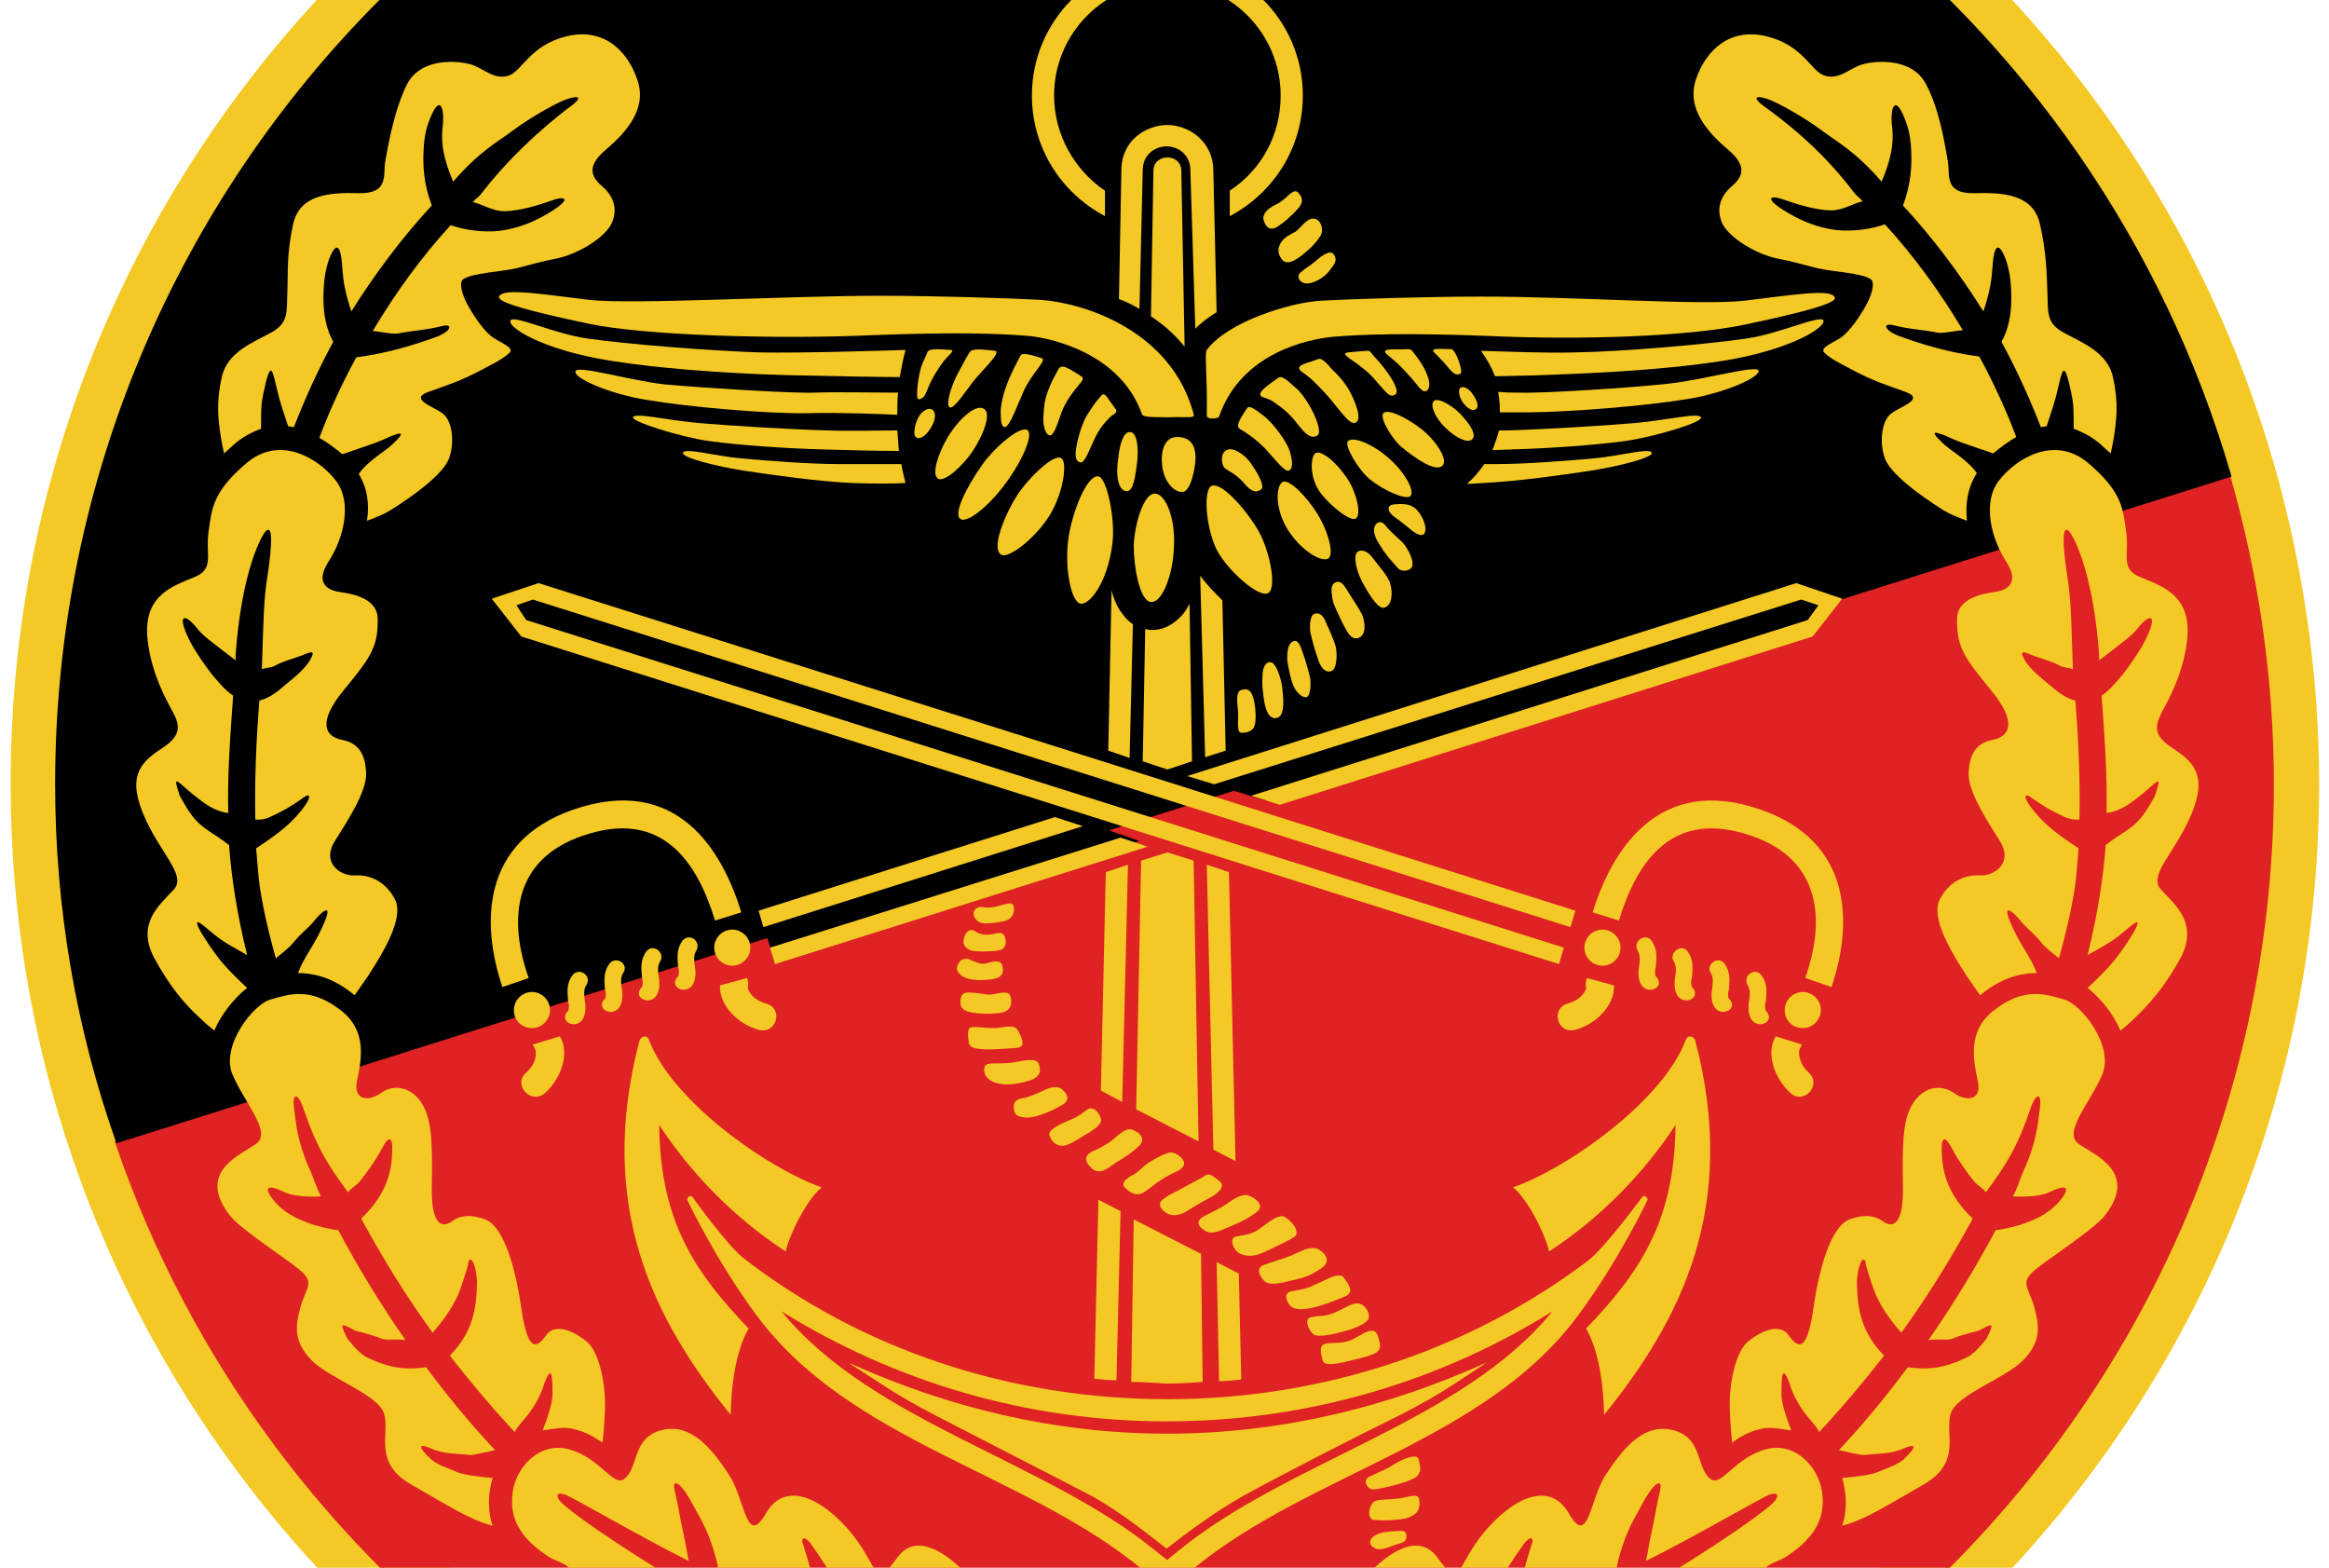 <?xml version="1.0" encoding="utf-8"?>
<svg xmlns="http://www.w3.org/2000/svg" xmlns:xlink="http://www.w3.org/1999/xlink" version="1.1" width="520" height="350" viewBox="0 0 520 350"><svg xmlns:xlink="http://www.w3.org/1999/xlink" version="1.1" id="Layer_1" x="0" y="-85" viewBox="0 0 283.7 283.7" style="enable-background:new 0 0 283.7 283.7;" xml:space="preserve" width="520" height="520">
<style type="text/css">
	.st0{clip-path:url(#SVGID_2_);fill:none;stroke:#F4C925;stroke-width:11.399;stroke-miterlimit:3.864;}
	.st1{fill:#DF2223;}
	.st2{fill:none;stroke:#DF2223;stroke-width:0.37;stroke-miterlimit:3.864;}
	.st3{fill:none;stroke:#000000;stroke-width:0.37;stroke-miterlimit:3.864;}
	.st4{fill:#F4C925;}
	.st5{fill-rule:evenodd;clip-rule:evenodd;fill:#F4C925;}
</style>
<g>
	<g>
		<defs>
			<rect id="SVGID_1_" x="1.2" y="1.2" width="281.3" height="281.3"/>
		</defs>
		<clipPath id="SVGID_2_">
			<use xlink:href="#SVGID_1_" style="overflow:visible;"/>
		</clipPath>
		<path class="st0" d="M271.5,104.4c3.4,11.9,5.3,24.5,5.3,37.5c0,74.5-60.4,134.9-134.9,134.9c-59.2,0-109.6-38.2-127.7-91.3    c-4.7-13.7-7.2-28.4-7.2-43.6C6.9,67.3,67.3,6.9,141.9,6.9C203.4,6.9,255.3,48.1,271.5,104.4z"/>
	</g>
	<g>
		<path class="st1" d="M271.5,104.4c3.4,11.9,5.3,24.5,5.3,37.5c0,74.5-60.4,134.9-134.9,134.9c-59.2,0-109.6-38.2-127.7-91.3    l79.3-25l0.7,2.3l43.9-13.9l-3.7-1.3l15.8-5l3.9,1.2l66.5-21l2.3-3.1L271.5,104.4z"/>
		<path class="st2" d="M271.5,104.4c3.4,11.9,5.3,24.5,5.3,37.5c0,74.5-60.4,134.9-134.9,134.9c-59.2,0-109.6-38.2-127.7-91.3    l79.3-25l0.7,2.3l43.9-13.9l-3.7-1.3l15.8-5l3.9,1.2l66.5-21l2.3-3.1L271.5,104.4z"/>
		<path d="M6.9,141.9C6.9,67.3,67.3,6.9,141.9,6.9c61.5,0,113.4,41.2,129.7,97.4l-48.6,15.3l-2.3,3.1l-66.5,21l-3.9-1.2l-15.8,5    l3.7,1.3l-43.9,13.9l-0.7-2.3l-79.3,25C9.5,171.8,6.9,157.1,6.9,141.9"/>
		<path class="st3" d="M6.9,141.9C6.9,67.3,67.3,6.9,141.9,6.9c61.5,0,113.4,41.2,129.7,97.4l-48.6,15.3l-2.3,3.1l-66.5,21l-3.9-1.2    l-15.8,5l3.7,1.3l-43.9,13.9l-0.7-2.3l-79.3,25C9.5,171.8,6.9,157.1,6.9,141.9z"/>
		<path class="st4" d="M193.2,208.2c6.3-6.6,10.8-12.8,10.9-24.8c-3.8,5.8-9.1,11.3-15.4,15.4c-0.5-2.2-2.7-6.5-4.4-7.8    c6.6-2.3,18.4-10.6,21.1-18.1c0.3-0.5,0.9-0.3,1.1,0.2c5.3,20.2-1.7,34-11.1,45.6C195.3,214.1,194.5,210.4,193.2,208.2"/>
		<path class="st4" d="M91.2,208.2c-6.3-6.6-10.8-12.8-10.9-24.8c3.8,5.8,9.1,11.3,15.4,15.4c0.5-2.2,2.7-6.5,4.4-7.8    c-6.6-2.3-18.4-10.6-21.1-18.1c-0.3-0.5-0.9-0.3-1.1,0.2c-5.3,20.2,1.7,34,11.1,45.6C89.1,214.1,89.9,210.4,91.2,208.2"/>
		<path class="st5" d="M142.1,219.5c-17.2,0-33.2-4.9-46.9-13.4c11,13.5,32.2,18.2,45.6,29.2c0.5,0.4,1,0.8,1.4,1.1    c0.4-0.4,0.8-0.7,1.3-1.1c13.4-11,34.6-15.7,45.6-29.2C175.5,214.6,159.4,219.5,142.1,219.5 M142.2,216.8c19.3,0,37.2-6.2,51.4-17    c2-1.6,6.5-7.7,6.5-7.7c0.5-0.2,0.6,0.4,0.6,0.4s-3.5,7.4-8.4,14c-11.4,15.5-32.7,19.2-47,31c-1.4,1.2-2.5,2.2-3.1,2.7    c-0.5-0.5-1.7-1.5-3.1-2.7c-14.3-11.8-35.6-15.5-47-31c-4.9-6.6-8.4-14-8.4-14s0.1-0.6,0.6-0.4c0,0,4.4,6.2,6.5,7.7    C105,210.7,122.9,216.8,142.2,216.8"/>
		<path class="st5" d="M142.1,235c1.8-1.4,5.7-4.4,9.3-6.4c4.5-2.5,13.9-7.3,19-9.8c5.3-2.7,7.2-4.2,10.6-6.4l-0.3,0.1    c-11.8,5.3-24.8,8.5-38.5,8.5c-13.8,0-26.7-3.2-38.5-8.5l-0.3-0.1c3.5,2.2,5.4,3.7,10.6,6.4c5,2.6,14.4,7.4,19,9.8    C136.6,230.6,140.3,233.6,142.1,235"/>
		<path class="st4" d="M138.8,250.5c0-1.9,1.5-3.4,3.4-3.4c1.9,0,3.4,1.5,3.4,3.4l0,15.2c0,1.9-1.5,3.4-3.4,3.4    c-1.9,0-3.4-1.5-3.4-3.4L138.8,250.5z"/>
		<path class="st4" d="M128.7,252.2c0-1.9,1.5-3.4,3.4-3.4c1.9,0,3.4,1.5,3.4,3.4l0,11.8c0,1.9-1.5,3.4-3.4,3.4    c-1.9,0-3.4-1.5-3.4-3.4L128.7,252.2z"/>
		<path class="st4" d="M148.9,252.2c0-1.9,1.5-3.4,3.4-3.4c1.9,0,3.4,1.5,3.4,3.4l0,11.8c0,1.9-1.5,3.4-3.4,3.4    c-1.9,0-3.4-1.5-3.4-3.4L148.9,252.2z"/>
		<path class="st4" d="M196.6,166.4c0.1,2.6-2.4,4.8-4.7,5.4c-2.2,0.6-3.1-2.6-0.9-3.2c1.8-0.5,2.3-1.8,2.2-2    c-0.1-0.4,0-0.8,0.1-1.1L196.6,166.4z"/>
		<path class="st4" d="M219.5,173.6c-0.1,0.2-0.2,0.4-0.3,0.6c-0.1,0.2-0.2,1.6,1.1,2.8c1.7,1.5-0.6,4-2.2,2.5    c-1.8-1.6-3.1-4.7-1.8-6.9L219.5,173.6z"/>
		<path class="st4" d="M219.9,165.5c2.5-7.1,1.9-14.4-6.5-17.3c-9.7-3.4-14,3.1-16.2,10.3l-3.2-1c2.3-7.4,7.9-16.9,20.5-12.5    c11.2,3.9,11.2,13.9,8.6,21.6L219.9,165.5z"/>
		<path class="st4" d="M193,161.8c0-1.2,1-2.2,2.2-2.2s2.2,1,2.2,2.2c0,1.2-1,2.2-2.2,2.2S193,163,193,161.8"/>
		<path class="st4" d="M217.4,169.4c0-1.2,1-2.2,2.2-2.2s2.2,1,2.2,2.2c0,1.2-1,2.2-2.2,2.2S217.4,170.7,217.4,169.4"/>
		<path class="st4" d="M201.2,161c0.7,1,0.6,2,0.5,3.1l-0.1,0.5c0,0.2,0,0.5,0.1,0.7c1.6,1.6-2.4,3-2.1-0.8c0.1-0.7,0.3-1.7-0.1-2.3    C198.8,161,200.5,159.9,201.2,161"/>
		<path class="st4" d="M205.6,162.3c0.7,1,0.6,2,0.5,3.1l-0.1,0.5c0,0.2,0,0.5,0.1,0.7c1.6,1.6-2.4,3-2.1-0.8    c0.1-0.7,0.3-1.7-0.1-2.3C203.2,162.4,204.9,161.2,205.6,162.3"/>
		<path class="st4" d="M210.1,163.8c0.7,1,0.6,2,0.5,3.1l-0.1,0.5c0,0.2,0,0.5,0.1,0.6c1.6,1.6-2.4,3-2.1-0.8    c0.1-0.7,0.3-1.7-0.1-2.3C207.7,163.8,209.4,162.7,210.1,163.8"/>
		<path class="st4" d="M214.6,165.2c0.7,1,0.6,2,0.5,3.1l-0.1,0.5c0,0.2,0,0.5,0.1,0.7c1.6,1.6-2.4,3-2.1-0.8    c0.1-0.7,0.3-1.7-0.1-2.3C212.2,165.2,213.8,164.1,214.6,165.2"/>
		<polygon class="st4" points="189.9,163.8 63.5,123.9 59.9,119.3 65.6,117.4 191.9,157.3 191.3,159.3 64.9,119.4 62.9,120.1     64.1,121.9 190.5,161.8   "/>
		<path class="st4" d="M87.7,166.4c-0.1,2.6,2.4,4.8,4.7,5.4c2.2,0.6,3.1-2.6,0.9-3.2c-1.8-0.5-2.3-1.8-2.2-2c0.1-0.4,0-0.8-0.1-1.1    L87.7,166.4z"/>
		<path class="st4" d="M64.9,173.6c0.1,0.2,0.2,0.4,0.3,0.6c0.1,0.2,0.3,1.6-1.1,2.8c-1.7,1.5,0.6,4,2.3,2.5    c1.8-1.6,3.1-4.7,1.8-6.9L64.9,173.6z"/>
		<path class="st4" d="M64.4,165.5c-2.5-7.1-1.9-14.4,6.5-17.3c9.7-3.4,14,3.1,16.2,10.3l3.2-1C88,150,82.5,140.6,69.8,145    c-11.2,3.9-11.2,13.9-8.6,21.6L64.4,165.5z"/>
		<path class="st4" d="M87,161.8c0-1.2,1-2.2,2.2-2.2c1.2,0,2.2,1,2.2,2.2c0,1.2-1,2.2-2.2,2.2C88,164,87,163,87,161.8"/>
		<path class="st4" d="M62.6,169.4c0-1.2,1-2.2,2.2-2.2c1.2,0,2.2,1,2.2,2.2c0,1.2-1,2.2-2.2,2.2C63.6,171.6,62.6,170.7,62.6,169.4"/>
		<path class="st4" d="M83.1,161c-0.7,1-0.6,2-0.5,3.1l0.1,0.5c0,0.2,0,0.5-0.1,0.7c-1.6,1.6,2.4,3,2.1-0.8    c-0.1-0.7-0.3-1.7,0.1-2.3C85.5,161,83.9,159.9,83.1,161"/>
		<path class="st4" d="M78.7,162.3c-0.7,1-0.6,2-0.5,3.1l0.1,0.5c0,0.2,0,0.5-0.1,0.7c-1.6,1.6,2.4,3,2.1-0.8    c-0.1-0.7-0.3-1.7,0.1-2.3C81.1,162.4,79.5,161.2,78.7,162.3"/>
		<path class="st4" d="M74.2,163.8c-0.7,1-0.6,2-0.5,3.1l0.1,0.5c0,0.2,0,0.5-0.1,0.6c-1.6,1.6,2.4,3,2.1-0.8    c-0.1-0.7-0.3-1.7,0.1-2.3C76.7,163.8,75,162.7,74.2,163.8"/>
		<path class="st4" d="M69.7,165.2c-0.7,1-0.6,2-0.5,3.1l0.1,0.5c0,0.2,0,0.5-0.1,0.7c-1.6,1.6,2.4,3,2.1-0.8    c-0.1-0.7-0.3-1.7,0.1-2.3C72.2,165.2,70.5,164.1,69.7,165.2"/>
		<polygon class="st4" points="136.5,148.4 93.8,161.8 94.4,163.8 139.8,149.5   "/>
		<polygon class="st4" points="128.5,145.9 92.4,157.3 93,159.3 131.9,147   "/>
		<polygon class="st4" points="155.9,144.4 220.8,123.9 224.4,119.3 218.8,117.4 144.6,140.9 147.9,141.9 219.4,119.4 221.5,120.1     220.2,121.9 152.4,143.3   "/>
		<polygon class="st4" points="134.1,179.2 134.7,152.6 137.4,151.7 136.7,180.6   "/>
		<polygon class="st4" points="147.8,186.4 147,151.7 149.7,152.6 150.5,187.8   "/>
		<polygon class="st4" points="138.4,181.5 139,151.2 142.2,150.2 145.4,151.2 146,185.4   "/>
		<path class="st4" d="M133.3,214.3l0.5-21.8l2.7,1.4l-0.5,20.6C135,214.5,134.2,214.4,133.3,214.3"/>
		<path class="st4" d="M137.8,214.7l0.3-19.8l8.2,4.2l0.2,15.6c-1.4,0.1-2.9,0.2-4.4,0.2C140.7,214.8,139.3,214.7,137.8,214.7"/>
		<path class="st4" d="M151.2,214.4c-0.9,0.1-1.8,0.2-2.7,0.2l-0.3-14.5l2.7,1.4L151.2,214.4z"/>
		<path class="st4" d="M111.5,98.2c0.2-0.8,0.6-1.7,1.5-2c0.8-0.2,1.2,0.7,0.6,1.9c-0.6,1.2-1.4,1.8-1.9,1.6    C111.2,99.5,111.4,98.7,111.5,98.2"/>
		<path class="st4" d="M115.4,99.7c-1.1,1.9-2,4.5-1.1,5c0.8,0.4,3-1.6,4.2-3.4c1.2-1.8,2.3-4.5,1.4-5.1    C119,95.5,116.9,97.2,115.4,99.7"/>
		<path class="st4" d="M119.7,102.9c-2.1,3-3.6,6.1-2.7,6.7c0.8,0.5,3.2-1.4,5-3.7c2.3-2.9,3.9-6.4,3.2-7.1    C124.4,98.1,121.3,100.7,119.7,102.9"/>
		<path class="st4" d="M123.9,106.7c-1.3,2-3.2,6.3-2,7.2c0.9,0.7,4.5-2.2,6.1-5c1.6-2.8,2-6.2,1.3-6.7    C128.4,101.5,125.1,104.8,123.9,106.7"/>
		<path class="st4" d="M130.2,111.6c-0.6,3.6,0.2,8,1.4,8.3c1.1,0.2,3.3-2.5,3.9-7.3c0.4-3-0.7-8.1-1.7-8.2    C132.4,104.2,130.7,108.6,130.2,111.6"/>
		<path class="st4" d="M138.1,112.8c0,2.5,0.7,6.8,2.1,6.9c1.4,0.1,2.7-3.4,2.8-6.7c0.2-3.7-1.1-6.5-2.3-6.5    C139.3,106.4,138.2,110.3,138.1,112.8"/>
		<path class="st4" d="M148.3,113.5c1.3,2.4,5.1,5.8,6.2,5.1c1.1-0.7,0.1-5.5-1.4-7.9c-1.6-2.6-4.5-5.8-5.6-5.1    C146.5,106.4,147,111.1,148.3,113.5"/>
		<path class="st4" d="M157,111.1c1.6,2.4,4,3.8,4.8,3.3c0.7-0.4,0.1-3.1-1.3-5.4c-1.3-2.1-3.5-4.4-4.3-3.9    C155.3,105.8,155.4,108.7,157,111.1"/>
		<path class="st4" d="M161,106.6c1.3,1.6,3.6,3.4,4.2,2.9c0.6-0.5,0.1-3-1-4.7c-1.5-2.3-3.4-3.7-4-3.2    C159.6,102.1,159.5,104.8,161,106.6"/>
		<path class="st4" d="M166.8,104.7c1.7,1.4,4.4,2.6,5,2.1c0.6-0.6-0.7-2.9-2.5-4.5c-2.1-1.9-4.5-2.8-5.1-2.2    C163.7,100.6,165.4,103.5,166.8,104.7"/>
		<path class="st4" d="M170.7,100.8c1.8,1.5,4.2,3.1,5,2.3c0.8-0.7-0.9-3.2-2.6-4.5c-1.7-1.3-4-2.5-4.6-1.9    C168,97.3,169.7,100,170.7,100.8"/>
		<path class="st4" d="M176.1,98.5c1.2,1.2,2.7,1.9,3.2,1.4c0.6-0.5-0.1-1.7-1.4-3.1c-1.3-1.3-3-2.1-3.3-1.5    C174.2,95.8,174.9,97.4,176.1,98.5"/>
		<path class="st4" d="M177.9,93.6c0.3-0.2,1,0,1.5,0.8c0.5,0.7,0.8,1.5,0.4,1.8c-0.4,0.3-1,0-1.6-0.8    C177.7,94.7,177.6,93.8,177.9,93.6"/>
		<path class="st4" d="M152.3,102.7c0.7,1,1.9,2.9,1.3,3.3c-0.7,0.5-1.3,0.1-2-0.7c-1-1.2-1.9-1.5-2.4-1.9c-0.5-0.5-0.6-2.1,0.5-2.3    C150.6,101,151.8,102,152.3,102.7"/>
		<path class="st4" d="M143.4,99.6c1.5,0,2.4,0.9,2.2,3.1c-0.2,1.6-0.7,3.6-1.6,3.6c-1.1,0-2.2-1.4-2.4-3    C141.3,101.2,141.9,99.6,143.4,99.6"/>
		<path class="st4" d="M137.7,99c0.9,0.1,1,2.3,0.8,3.8c-0.2,1.4-0.4,3.5-1.3,3.4c-1-0.1-1.3-1.9-1-3.9    C136.4,100.3,136.9,98.9,137.7,99"/>
		<path class="st4" d="M115.8,89c0.6,0-0.3,0.7-0.8,1.3c-0.6,0.8-1.4,2-1.9,3.2c-0.3,0.7-0.5,1.5-1.2,1.5c-0.4,0-0.1-2.5,0.3-3.9    c0.3-0.9,0.6-1.3,0.8-1.9C113.3,88.8,114.5,88.9,115.8,89"/>
		<path class="st4" d="M121.2,89.1c0.9,0.1-1.6,2.4-2.7,3.8c-1,1.3-2.3,3.3-2.8,3.1c-0.5-0.2,0-2.2,0.9-4c0.6-1.1,1-1.9,1.5-2.7    C118.4,88.7,120.1,89,121.2,89.1"/>
		<path class="st4" d="M126.9,90c0.7,0.2-1.2,1.8-2.2,4c-0.6,1.3-1.7,4.4-2.3,4.4c-0.5,0-0.5-1.1-0.5-2.1c0.1-1.2,0.5-2.7,1.3-4.4    c0.4-0.9,0.8-1.6,1.1-2.2C124.5,89.2,125.9,89.7,126.9,90"/>
		<path class="st4" d="M131.7,92.2c0.5,0.3-0.1,0.8-0.4,1.2c-1,1.2-1.7,2.3-2.1,3.5c-0.4,1.1-0.8,2.5-1.3,2.5    c-0.6,0-0.9-1.5-0.8-2.3c0.1-1,0-1.9,0.8-3.7c0.4-1,0.7-1.4,1-2C129.3,90.6,130.1,91.2,131.7,92.2"/>
		<path class="st4" d="M135.9,96.2c0.3,0.4-0.2,0.6-0.6,0.9c-1,1-1.5,1.7-2.1,3c-0.6,1.3-1.1,2.7-1.6,2.6c-0.5-0.1-0.7-0.6-0.5-1.8    c0.2-1.2,0.7-3,1.4-4.1c0.6-0.9,0.8-1.3,1.7-2.3C134.6,94.1,134.9,94.9,135.9,96.2"/>
		<path class="st4" d="M155.7,92.4c0.5-0.4,1.4,0.6,2,1.1c1.5,1.1,3.6,5.3,2.8,5.9c-1.2,0.8-2.3-1.4-3.3-2.4    c-1.1-1.1-1.6-1.3-2.1-1.7c-0.4-0.3-0.9-0.4-1.4-0.6C152.9,94.2,154.9,93,155.7,92.4"/>
		<path class="st4" d="M151.9,96.1c0.3-0.5,1.3,0.4,2,0.9c1.3,1,2.9,3.3,3.2,4.3c0.3,1,0.5,2.1-0.1,2.4c-0.5,0.2-1.8-1.5-2.9-2.7    c-1.2-1.2-2.1-1.8-3.1-2.4C150.4,98.2,151.4,96.9,151.9,96.1"/>
		<path class="st4" d="M160.6,90.1c0.4-0.2,1.3,0.8,1.5,1.1c0.8,0.8,1.8,1.7,2.6,3.4c0.8,1.7,1,2.9,0.5,3.2    c-0.5,0.4-1.3-0.5-2.4-1.9c-1.1-1.4-1.7-2-2.8-3.1c-0.4-0.4-1.2-1-1.5-1.2C157.6,90.8,159.4,90.6,160.6,90.1"/>
		<path class="st4" d="M166.7,89.1c0.2,0,0.5,0.5,0.7,0.7c1.7,1.8,3.2,4.1,2.6,4.6c-0.7,0.5-1.1-0.2-2.1-1.3    c-0.9-1.1-1.6-1.7-2.7-2.5c-0.3-0.2-0.9-0.6-1.2-0.9c-0.6-0.5,0.7-0.4,1.2-0.5C165.5,89.2,166.3,89.1,166.7,89.1"/>
		<path class="st4" d="M171.6,88.9c0.4,0,0.6,0.5,0.8,0.7c1,1.3,1.4,2.2,1.6,2.9c0.2,0.7,0.1,1.4-0.3,1.5c-0.5,0.2-1-0.7-1.7-1.5    c-0.7-0.8-1.2-1.3-1.6-1.7c-0.3-0.3-0.9-0.8-1.5-1.3C168.1,88.7,170,89,171.6,88.9"/>
		<path class="st4" d="M174.7,89.3c-0.6-0.6,1-0.4,2.1-0.4c0.5,0,1.5,2.8,1.1,3c-0.5,0.2-0.8,0.1-1.6-0.9    C175.7,90.3,175,89.6,174.7,89.3"/>
		<path class="st4" d="M180.4,89.1c3.3,0.1,7.7,0.3,11.4,0.2c6.1-0.1,16.2-1,21-1.7c4-0.6,8.9-2.9,9.3-2.2c0.4,0.8-4,3.6-12.1,4.9    c-8.2,1.3-17.9,1.6-23.1,1.8l-4.8,0.1C181.7,91.1,181.1,90.1,180.4,89.1"/>
		<path class="st4" d="M185.1,94.2c2.9,0.1,13.7-0.6,18.2-1.1c4.4-0.5,10.7-2.3,10.9-1.6c0.3,0.8-4.2,2.8-8.8,3.5    c-4.8,0.8-14.4,1.6-19.6,1.6c-1.2,0-2.2,0-3.1,0l0-0.4c0-0.7-0.1-1.4-0.2-2.1C183.5,94.2,184.3,94.2,185.1,94.2"/>
		<path class="st4" d="M182.6,98.8l1,0c4-0.1,12.3-0.6,15.6-0.9c4.2-0.4,7.7-1.3,8-0.7c0.3,0.6-5.7,2.4-9.3,2.9    c-3.6,0.5-9.6,0.9-13.3,1l-2.8,0.1C182.1,100.4,182.4,99.6,182.6,98.8"/>
		<path class="st4" d="M180.8,102.9l1.5,0c3.5,0,8.6-0.4,11.9-0.7c3.2-0.3,6.7-1.3,7-0.7c0.3,0.6-4.2,1.7-7.4,2.2    c-3.3,0.5-8.9,1.3-13.1,1.5c-1.2,0.1-1.7,0.1-2,0.1C179.5,104.6,180.2,103.8,180.8,102.9"/>
		<path class="st4" d="M147,89c2.6-3.5,10.3-5.8,13.9-6c3.6-0.2,12.8-0.5,19.6-0.5c11.6,0,26.6,1.1,32,0.5c5.9-0.7,10.6-1.5,11-0.4    c0.3,0.7-3.8,1.8-10.9,3.3c-7.1,1.5-20.3,1.9-31.1,1.4c-10.2-0.4-15.7-0.2-19.2,0.1c-2.9,0.3-11.1,1.9-13.8,9.7    c-0.1,0.3-1.5,0.4-1.5-0.1C147.1,92.5,146.7,89.5,147,89"/>
		<path class="st4" d="M109.6,92.3c-2.1,0-8.2-0.1-12.2-0.2c-5.1-0.1-14.9-0.5-23.1-1.8c-8.2-1.3-12.6-4.1-12.1-4.9    c0.4-0.7,5.2,1.6,9.3,2.2c4.8,0.7,15,1.5,21,1.7c5,0.1,14.6-0.2,17.8-0.3C110,90.1,109.8,91.2,109.6,92.3"/>
		<path class="st4" d="M99.2,94.2c2.2-0.1,7.6,0,10.2,0c-0.1,0.9-0.1,1.8-0.1,2.7c-2.1-0.1-7-0.3-10.8-0.2    c-5.2,0.1-14.9-0.8-19.6-1.6c-4.6-0.7-9.1-2.7-8.8-3.5c0.2-0.8,6.5,1.1,10.9,1.6C85.5,93.6,96.3,94.3,99.2,94.2"/>
		<path class="st4" d="M109.5,101.3c-2.2,0-6.9-0.1-9.8-0.2c-3.7-0.1-9.7-0.5-13.3-1c-3.6-0.5-9.5-2.4-9.3-2.9    c0.3-0.6,3.7,0.3,8,0.7c3.3,0.3,11.6,0.8,15.6,0.9c2.8,0.1,6.8,0,8.6,0C109.4,99.6,109.4,100.4,109.5,101.3"/>
		<path class="st4" d="M110.3,105.2c-1.4,0.1-3.9,0.1-6.6,0c-4.2-0.2-9.8-1-13.1-1.5c-3.2-0.5-7.7-1.6-7.4-2.2    c0.3-0.6,3.8,0.4,7,0.7c3.3,0.3,8.5,0.7,11.9,0.7l7.7,0C109.9,103.6,110.1,104.4,110.3,105.2"/>
		<path class="st4" d="M145.4,96.8c-2.7-10.1-13.2-13.5-18.6-13.9c-3.6-0.2-12.7-0.5-19.6-0.5c-11.6,0-30,1.1-35.4,0.5    c-5.9-0.7-10.6-1.5-11-0.4c-0.3,0.7,3.8,1.8,10.9,3.3c7.1,1.5,23.7,1.9,34.5,1.4c10.2-0.4,15.7-0.2,19.2,0.1    c2.9,0.3,11.1,2.2,13.7,9.5c0.1,0.3,0.4,0.4,3.3,0.4C144.6,97.1,145.6,97.4,145.4,96.8"/>
		<path class="st4" d="M139.2,139.1l0.3-16.1c0.2,0,0.4,0.1,0.6,0.1c1.9,0.1,3.1-1,3.8-1.7c0.4-0.4,0.7-0.9,1-1.5l0.3,19.2l-3,1    L139.2,139.1z"/>
		<path class="st4" d="M146.8,138.6l-0.6-22.1c0.8,1.1,1.8,2.1,2.7,3l0.4,18.3L146.8,138.6z"/>
		<path class="st4" d="M135,137.8l0.4-19.5c0.2,0.8,0.5,1.6,1,2.4c0.3,0.4,0.8,1.2,1.6,1.7l-0.4,16.3L135,137.8z"/>
		<path class="st4" d="M157.1,259l0.1-1.8c2.4-0.6,5.8-1.7,9.1-2.8l0.5-0.2c2.2,1.2,3.1,1.7,5.4,2c1.3,0.2,4,0.3,4,0.3    c1.6-0.1,1.3-0.8-1-1.3c-1.9-0.4-3.4-1.3-4.7-2.4c3.8-1.5,8.1-3.3,11.8-4.9c1,1,2.6,1.5,3.8,2c2.4,1,6.3,0.9,6.3,0.9    c1.1,0,0.4-0.7-0.1-0.9c-2.2-0.9-4.3-1.9-6.2-3.5c4.7-1.9,9.5-4.2,13.1-6.1c1,0.6,2.4,1,3.4,1.3c2.6,0.8,4.1,1,6,1.4    c0.9,0.2,1.1-0.6,0.4-0.8c-2.9-1.1-4.7-2.3-6.5-3.6c4.9-3,10.9-6.9,13.3-9c0.7-0.6,1.2-1.6-0.2-1.2c-0.9,0.3-9.8,5.5-15.1,8.1    c0.2-0.9,0.4-2.2,0.6-3.1c0.5-2.3,0.7-3.7,1.1-5.4c0.4-1.6-0.6-1.2-1.9,1.1c-1.6,2.9-2.3,4-3.2,7.4c-0.2,0.7-0.2,1.4-0.2,1.7    c-4.1,1.9-8.3,3.7-12.5,5.3c0.2-2.2,0.3-2.7,1-5c0.4-1.5,0.9-3.2,1.2-4.1c0.3-0.8-0.3-1-1.1,0.2c-2.3,3.2-4.4,6.8-4.5,9.6l0,0.7    c-3.8,1.6-8.1,3.4-11.9,4.9c0.1-1.9,0.6-2.9,1.3-4.7c0.7-1.6,1.5-2.7,1.9-3.4c0.4-0.6-0.2-1-1.7,0.8c-2.5,2.9-4.2,4.6-5,7.8    c-0.1,0.3,0,0.5-0.1,0.7l-0.4,0.1c-3.2,1.1-5.9,2.2-8.3,2.8l-0.3-1.3c0,0,4-5.3,6.9-10.2c2.9-4.8,8.7-10.5,11.7-6.3    c2.9,4,2.2,1.2,5.6-3c3.5-4.2,8-6.5,10.4-2.4c2.4,4.2,2.5-1.6,4.5-4.7c1.8-2.7,4.3-6.2,7.9-5.5c4.1,0.8,3,4.9,5,6.1    c1.3,0.7,2.9-2.7,6.6-3.7c3.7-1,6.7,2.4,6.9,5.7c0.3,3.3-1.6,5.5-4.3,7.3c-1.4,1-4.1,1-2,3.4c1.2,1.4,1.9,3.2-1.9,6.5    c-3.7,3.3-11.2,2-13.5,2c-2.4,0-0.4,3-1.6,5.6c-1.2,2.6-5.3,3.3-10.8,3c-5.5-0.3-5.4,1.4-6.4,3.8c-1,2.3-5.1,3.1-9.8,2.8    C167.3,262.8,157.1,259,157.1,259"/>
		<path class="st4" d="M211,222.1c-0.2-1.8-0.3-3.7-0.3-4.8c0-2.5,0.7-6.2,2.2-7.5c1.6-1.3,3.7-2.2,4.8-1c1,1.3,2.3,3.2,3.2-3.1    c0.9-6.2,2.5-10.1,4.4-10.8c1.9-0.7,3.2-0.4,4,0.2c0.8,0.6,2.6,1.3,2.5-4.2c-0.1-5.5,0-8.5,1.4-10.4c1.4-1.9,3.4-2,4.8-1    c1.4,1,3.1,0.9,3-0.8c-0.1-1.7-2-6.2,1.8-9.2c3.8-3,6.4-2,8.6-1.4c2.2,0.6,6.1,5.7,4.7,9.1c-1.4,3.4-4.9,7.1-2.9,8.5    c2,1.4,7.2,3.4,3.3,8.6c-1.5,2-7.9,5.9-9.1,7.2c-1.2,1.3-0.2,1.9,0.4,4.1c0.6,2.2,0.9,4.1-1.3,6.4c-2.2,2.3-8.2,4.2-8.9,6.6    c-0.7,2.5,1.4,5.9-3.3,8.6c-4.4,2.5-7.1,4.3-9.9,5c0.4-1.1,0.5-2.4,0.4-3.8c-0.1-0.7-0.2-1.3-0.4-2c2-0.2,3.7-0.4,4.5-0.8    c0.9-0.4,2-0.7,2.9-1.4c1.1-1,2.2-2.3,0.1-1.4c-1.6,0.7-3.1,0.6-4.9,0.8c-0.4,0-2.6-0.5-3-0.6c3-3.2,5.8-6.6,8.4-10.1    c3.2,0.5,5.4-0.3,7.4-1.3c1-0.6,2.2-2.2,2.2-2.2c1.2-2.4,0.4-1.6-1.1-0.9c-0.1,0-2.1,0.5-3,0.9c-0.7,0.3-1.6,0-3,0.2    c3-4.3,5.7-8.7,8.2-13.4c0.7,0,2.5-0.5,3.2-0.7c1.4-0.5,2.9-1.1,4.2-2.4c1-1,2.4-3.1-0.9-1.5c-0.8,0.4-2.4,0.6-4.4,0.5    c0.6-1.1,1-2.6,1.6-3.8c1.2-2.9,1.4-4.6,1.7-7.1c0.2-1.7-0.5-1.8-1.2,0.3c-1.5,4.4-2.8,6.6-5.4,10.1c-0.4-0.6-1-0.8-1.4-1.3    c-0.9-1.1-2.1-2.8-2.7-4c-1-1.9-1.5-1.5-1.2,1.5c0.3,2.7,1.5,4.9,3.7,7c-2.6,4.8-5.5,9.5-8.7,13.9c-1.5-1.7-2.8-3.6-3.4-5.4    c-0.5-1.4-0.9-2.8-0.9-2.8c-0.1-1.4-0.9-0.7-1.1,1.8c0,3.7,0.6,6.4,3.3,9.2c-2.5,3.2-5.1,6.3-7.9,9.3c-0.3-0.7-1.1-1.4-1.9-2.5    c-1.3-1.8-1.7-3.4-1.7-3.4c-0.9-2.4-1-1-1,1.3c0,0.8,0.3,2.1,1.2,4.4c-0.9-0.1-2.6-0.5-3.6-0.2C213.1,220.7,211.9,221.4,211,222.1    "/>
		<path class="st4" d="M259.8,170.6c-0.4,0.4-1,0.9-1.5,1.3c-0.9-2.1-2.5-4-4-5.2c1.4-1.3,2.3-2.2,3.3-3.4c0.8-1,2.1-2.9,2.6-3.9    c0.8-1.8-1.1,0.3-2.7,1.4c-0.7,0.5-1.6,1-3.2,1.9c1.2-4.9,1.9-9.3,2.2-13.4c1.8-1.4,3.1-1.9,4.2-3.2c0.8-0.9,1.8-2.8,1.8-2.8    c1-3,0.3-1.6-2.2,0.3c-0.9,0.7-2.1,1.6-3.7,1.8c0.1-4.4-0.2-8.9-0.6-14.3c0.8-0.5,1.6-1.4,2.6-2.6c1-1.3,2.1-2.9,2.7-4.1    c1.7-3.4,0.5-3.3-0.9-1.5c-0.6,0.8-1.8,1.7-4.7,3.9l0-0.6c-0.3-4.4-1-8.5-2.1-11.8c-1.4-4-3-6-1.8,2c0.5,3.1,0.5,5.4,0.7,11.5    c-0.3-0.2-1.2-0.2-1.5-0.4c-0.9-0.5-1.4-0.6-3.4-1.3c-1.2-0.5-1.7-0.7-0.9,0.7c0.8,1.2,2,2.1,3.2,3.1c1,0.9,2,1.5,2.9,1.7    c0.4,4.9,0.6,9.8,0.5,14.5c-1.3,0.1-1.9-0.4-3-0.9c-1-0.5-1.9-1.1-2.9-1.8c-1-0.7-1,0.2,0.9,2.3c1.1,1.2,2.3,2.2,4.9,3.9    c-0.1,1.2-0.2,2.4-0.3,3.5c-0.3,2.9-1.2,6.7-2.1,9.9c-0.3-0.3-1.6-1.2-2.2-2c-1-1.2-1.8-1.7-2.5-2.6c-0.8-1-2.2-2.2-1.3,0    c1.1,2.8,2.6,4.4,3.3,6.4l-0.4,0c-2.1,0.1-4.2,0.8-6.5,2.7c-0.6-0.9-1.2-1.7-1.6-2.3c-1.8-2.8-4.5-7.1-3.3-9.4    c1.2-2.3,3.2-3,4.9-2.9c1.7,0.1,4.1-1.5,2.4-4.2c-1.7-2.7-3.9-6.1-3.8-8.3c0.1-2.1,0.8-3.6,2.9-4c2.1-0.4,3.1-2.1-0.2-6.1    c-3.3-4-4.2-5.3-4.1-8.8c0.1-2.3,3-2.9,4.5-3.1c1.5-0.2,3.2-1,1.5-3.7c-1.8-2.7-3-7.2-0.9-9.9c2.1-2.7,6.8-5.6,10.9-2.1    c4.1,3.5,4.2,5.5,4.6,8.4c0.4,2.8-0.8,4.5,1.8,5.5c2.6,1.1,6.3,2.2,5.6,7.8c-0.5,4-2.2,7-3,8.5c-0.8,1.6-1.3,2.8,1.1,4.4    c2.4,1.6,4.5,3.1,2.5,8c-2,4.9-5.5,7.6-3.7,9.4c1.8,1.9,4.4,4.1,2.4,8.1C263.7,166.6,261.8,168.7,259.8,170.6"/>
		<path class="st4" d="M239.6,109.8c-1.1-0.4-2.1-0.8-2.9-1.3c-3-1.9-6.4-4.4-7.1-6.3c-0.7-1.9-0.4-4.5,0.7-5.4    c1.1-0.9,4.3-1.8,1.8-2.7c-2.5-0.9-3.9-1.3-6.7-2.8c-1.3-0.7-2.2-1.1-3.1-1.9c-0.9-0.7,1.4-1.4,2.2-2.1c0.8-0.7,1.6-1.7,2.5-3.2    c1.1-1.8,1.4-3.3,0.9-3.7c-1.1-0.8-4.7-0.9-6.7-1.4c-1.6-0.4-2.9-0.8-4.5-1.1c-2.7-0.5-6-2.5-6.9-4.3c-0.8-1.8-0.2-3.3,1-4.4    c1.3-1.1,2.3-2.4-0.3-4.6c-2.6-2.2-5.1-5.1-3.9-8.6c1.2-3.5,4.1-6.3,8.6-5.2c4.5,1.1,5.4,4.3,7.1,4.8c1.7,0.5,2.9-0.8,4.3-1.3    c1.4-0.5,6.2-1.1,8,2.3c1.8,3.4,2.4,8,2.7,9.6c0.2,1.6-0.4,3.8,3.2,3.7c3.7-0.1,7.2,0.2,8,3.8c0.8,3.6,0.8,5.9,0.9,8.3    c0.1,2.4-0.2,3.7,2,4.9c2.2,1.2,5.4,2.4,6,5.5c0.7,3.1,0.4,5.2,0.1,7.2c-0.1,0.5-0.2,1.2-0.4,2c-0.3-0.3-0.7-0.6-1.1-1    c-1.1-1-2.3-1.6-3.4-2c0-2.4,0-3-0.3-4.4c-0.9-4.3-1.1-2.6-1.6-0.6c-0.3,1.4-0.7,2.6-1.4,4.7c-0.2,0-0.5,0.1-0.7,0.1    c-1.4-3.6-3-7.1-4.8-10.4c0.8-1.4,1.2-3.2,1.2-5.2c0-2.1-0.2-3.5-0.7-4.9c-0.7-1.8-1.4-2.2-1.6,1.1c-0.1,1.5-0.3,2.9-1.1,5.3    c-2.9-4.6-6.1-8.9-9.8-12.9c1-2.6,1.1-4.9,1-6.8c-0.1-1.7-0.3-2.7-1-4.3c-1.1-2.4-1.6-0.5-1.3,1.7c0.2,2-0.2,3.9-1.3,6.5    c-3.2-3.7-5.5-4.9-7.1-6.1c-1.6-1.2-3.7-2.5-5.7-3.5c-1.8-0.9-3.9-1.2-1,0.8c3.3,2.4,7.1,5.7,10.5,10.2c0.3,0.4,0.7,0.6,1,1    c-1.1,0.2-2.4,1.1-3.8,1.1c-1.7,0-4.1-0.7-5.5-1.2c-2.1-0.8-2.7-0.3-0.3,1.2c1.9,1.2,4,2.1,6.4,2.4c2,0.2,4.2-0.1,5.9-0.7    c3.5,3.8,6.7,8.2,9.5,12.9c-0.6,0-2.3,0.4-3,0.3c-2.1-0.4-3.4-0.4-5.4-0.9c-1.5-0.4-1.2,0.7,0.9,1.4c2.5,0.9,5.7,1.9,9.5,2.4    c1.8,3.3,3.3,6.6,4.5,9.8c-0.9,0.5-2.1,1.4-2.8,2c-2-0.7-3.9-1.3-4.8-1.7c-2.4-1.1-3.1-1.2-1.4,0.4c1,1,3,2,4.2,3.7    C239.6,105.9,239.4,107.9,239.6,109.8"/>
		<path class="st4" d="M127.3,259l-0.1-1.8c-2.4-0.6-5.8-1.7-9.1-2.8l-0.5-0.2c-2.2,1.2-3.1,1.7-5.4,2c-1.3,0.2-4,0.3-4,0.3    c-1.6-0.1-1.3-0.8,1-1.3c1.9-0.4,3.4-1.3,4.7-2.4c-3.8-1.5-8.1-3.3-11.8-4.9c-1,1-2.6,1.5-3.8,2c-2.4,1-6.3,0.9-6.3,0.9    c-1.1,0-0.4-0.7,0.1-0.9c2.2-0.9,4.3-1.9,6.2-3.5c-4.7-1.9-9.5-4.2-13.1-6.1c-1,0.6-2.4,1-3.4,1.3c-2.6,0.8-4.1,1-6,1.4    c-0.9,0.2-1.1-0.6-0.4-0.8c2.9-1.1,4.7-2.3,6.5-3.6c-4.9-3-10.9-6.9-13.3-9c-0.7-0.6-1.2-1.6,0.2-1.2c0.9,0.3,9.8,5.5,15.1,8.1    c-0.2-0.9-0.4-2.2-0.6-3.1c-0.5-2.3-0.7-3.7-1.1-5.4c-0.4-1.6,0.6-1.2,1.9,1.1c1.6,2.9,2.3,4,3.2,7.4c0.2,0.7,0.2,1.4,0.2,1.7    c4.1,1.9,8.3,3.7,12.5,5.3c-0.2-2.2-0.3-2.7-1-5c-0.4-1.5-0.9-3.2-1.2-4.1c-0.3-0.8,0.3-1,1.1,0.2c2.3,3.2,4.4,6.8,4.5,9.6l0,0.7    c3.8,1.6,8.1,3.4,11.9,4.9c-0.1-1.9-0.6-2.9-1.3-4.7c-0.7-1.6-1.5-2.7-1.9-3.4c-0.4-0.6,0.2-1,1.7,0.8c2.5,2.9,4.2,4.6,5,7.8    c0.1,0.3,0,0.5,0.1,0.7l0.4,0.1c3.2,1.1,6,2.2,8.3,2.8l0.3-1.3c0,0-4-5.3-6.9-10.2c-2.9-4.8-8.7-10.5-11.7-6.3    c-2.9,4-2.2,1.2-5.6-3c-3.5-4.2-8-6.5-10.4-2.4c-2.4,4.2-2.5-1.6-4.5-4.7c-1.8-2.7-4.3-6.2-7.9-5.5c-4.1,0.8-3,4.9-5,6.1    c-1.3,0.7-2.9-2.7-6.6-3.7c-3.7-1-6.7,2.4-6.9,5.7c-0.3,3.3,1.6,5.5,4.3,7.3c1.4,1,4.1,1,2,3.4c-1.2,1.4-1.9,3.2,1.9,6.5    c3.7,3.3,11.2,2,13.5,2s0.4,3,1.6,5.6c1.2,2.6,5.3,3.3,10.8,3c5.5-0.3,5.4,1.4,6.4,3.8c1,2.3,5.1,3.1,9.8,2.8    C117,262.8,127.3,259,127.3,259"/>
		<path class="st4" d="M73.4,222.1c0.2-1.8,0.3-3.7,0.3-4.8c0-2.5-0.7-6.2-2.2-7.5c-1.6-1.3-3.7-2.2-4.8-1c-1,1.3-2.3,3.2-3.2-3.1    c-0.9-6.2-2.5-10.1-4.4-10.8c-1.9-0.7-3.2-0.4-4,0.2s-2.6,1.3-2.5-4.2c0.1-5.5,0-8.5-1.4-10.4c-1.4-1.9-3.4-2-4.8-1    c-1.4,1-3,0.9-3-0.8c0.1-1.7,2-6.2-1.8-9.2c-3.8-3-6.4-2-8.6-1.4c-2.2,0.6-6.1,5.7-4.7,9.1c1.4,3.4,4.9,7.1,2.9,8.5    c-2,1.4-7.2,3.4-3.3,8.6c1.5,2,7.9,5.9,9.1,7.2c1.2,1.3,0.2,1.9-0.4,4.1c-0.6,2.2-0.9,4.1,1.3,6.4c2.2,2.3,8.2,4.2,8.9,6.6    c0.7,2.5-1.4,5.9,3.3,8.6c4.4,2.5,7.1,4.3,9.9,5c-0.4-1.1-0.5-2.4-0.4-3.8c0.1-0.7,0.2-1.3,0.4-2c-2-0.2-3.7-0.4-4.5-0.8    c-0.9-0.4-2-0.7-2.9-1.4c-1.1-1-2.2-2.3-0.1-1.4c1.6,0.7,3.1,0.6,4.8,0.8c0.4,0,2.6-0.5,3-0.6c-3-3.2-5.8-6.6-8.4-10.1    c-3.2,0.5-5.4-0.3-7.4-1.3c-1-0.6-2.2-2.2-2.2-2.2c-1.2-2.4-0.4-1.6,1.1-0.9c0.1,0,2.1,0.5,3,0.9c0.7,0.3,1.6,0,3,0.2    c-3-4.3-5.7-8.7-8.2-13.4c-0.7,0-2.5-0.5-3.2-0.7c-1.4-0.5-2.9-1.1-4.2-2.4c-1-1-2.4-3.1,0.9-1.5c0.8,0.4,2.4,0.6,4.4,0.5    c-0.6-1.1-1-2.6-1.6-3.8c-1.2-2.9-1.4-4.6-1.7-7.1c-0.2-1.7,0.5-1.8,1.2,0.3c1.5,4.4,2.8,6.6,5.4,10.1c0.4-0.6,1-0.8,1.4-1.3    c0.9-1.1,2.1-2.8,2.7-4c1-1.9,1.5-1.5,1.2,1.5c-0.3,2.7-1.5,4.9-3.7,7c2.6,4.8,5.5,9.5,8.7,13.9c1.5-1.7,2.8-3.6,3.4-5.4    c0.5-1.4,0.9-2.8,0.9-2.8c0.1-1.4,0.9-0.7,1.1,1.8c0,3.7-0.6,6.4-3.3,9.2c2.5,3.2,5.1,6.3,7.9,9.3c0.3-0.7,1.1-1.4,1.9-2.5    c1.3-1.8,1.7-3.4,1.7-3.4c0.9-2.4,1-1,1,1.3c0,0.8-0.3,2.1-1.2,4.4c0.9-0.1,2.6-0.5,3.6-0.2C71.2,220.7,72.4,221.4,73.4,222.1"/>
		<path class="st4" d="M24.6,170.6c0.4,0.4,1,0.9,1.5,1.3c0.9-2.1,2.5-4,4-5.2c-1.4-1.3-2.3-2.2-3.3-3.4c-0.8-1-2.1-2.9-2.6-3.9    c-0.8-1.8,1.1,0.3,2.7,1.4c0.7,0.5,1.6,1,3.2,1.9c-1.2-4.9-1.9-9.3-2.2-13.4c-1.8-1.4-3.1-1.9-4.2-3.2c-0.8-0.9-1.8-2.8-1.8-2.8    c-1-3-0.3-1.6,2.2,0.3c0.9,0.7,2.1,1.6,3.7,1.8c-0.1-4.4,0.2-8.9,0.6-14.3c-0.8-0.5-1.6-1.4-2.6-2.6c-1-1.3-2.1-2.9-2.7-4.1    c-1.7-3.4-0.5-3.3,0.9-1.5c0.6,0.8,1.8,1.7,4.7,3.9l0-0.6c0.3-4.4,1-8.5,2.1-11.8c1.4-4,3-6,1.8,2c-0.5,3.1-0.5,5.4-0.7,11.5    c0.3-0.2,1.2-0.2,1.5-0.4c0.9-0.5,1.4-0.6,3.4-1.3c1.2-0.5,1.7-0.7,0.9,0.7c-0.8,1.2-2,2.1-3.2,3.1c-1,0.9-2,1.5-2.9,1.7    c-0.4,4.9-0.6,9.8-0.5,14.5c1.3,0.1,1.9-0.4,3-0.9c1-0.5,1.9-1.1,2.9-1.8c1-0.7,1,0.2-0.9,2.3c-1.1,1.2-2.3,2.2-4.9,3.9    c0.1,1.2,0.2,2.4,0.3,3.5c0.3,2.9,1.2,6.7,2.1,9.9c0.3-0.3,1.6-1.2,2.2-2c1-1.2,1.8-1.7,2.5-2.6c0.8-1,2.2-2.2,1.3,0    c-1.1,2.8-2.6,4.4-3.3,6.4l0.4,0c2.1,0.1,4.2,0.8,6.5,2.7c0.6-0.9,1.2-1.7,1.6-2.3c1.8-2.8,4.5-7.1,3.3-9.4    c-1.2-2.3-3.2-3-4.9-2.9c-1.7,0.1-4.1-1.5-2.4-4.2c1.7-2.7,3.9-6.1,3.8-8.3c-0.1-2.1-0.8-3.6-2.9-4s-3.1-2.1,0.2-6.1    c3.3-4,4.2-5.3,4.1-8.8c-0.1-2.3-3-2.9-4.5-3.1c-1.5-0.2-3.2-1-1.5-3.7c1.8-2.7,3-7.2,0.9-9.9s-6.8-5.6-10.9-2.1    c-4.1,3.5-4.2,5.5-4.6,8.4c-0.4,2.8,0.8,4.5-1.8,5.5c-2.6,1.1-6.3,2.2-5.6,7.8c0.5,4,2.2,7,3,8.5s1.3,2.8-1.1,4.4    c-2.4,1.6-4.5,3.1-2.5,8c2,4.9,5.5,7.6,3.7,9.4c-1.8,1.9-4.4,4.1-2.4,8.1C20.7,166.6,22.5,168.7,24.6,170.6"/>
		<path class="st4" d="M44.7,109.8c1.1-0.4,2.1-0.8,2.9-1.3c3-1.9,6.4-4.4,7.1-6.3c0.7-1.9,0.4-4.5-0.7-5.4    c-1.1-0.9-4.3-1.8-1.8-2.7c2.5-0.9,3.9-1.3,6.7-2.8c1.3-0.7,2.2-1.1,3.1-1.9c0.9-0.7-1.4-1.4-2.2-2.1c-0.8-0.7-1.6-1.7-2.5-3.2    c-1.1-1.8-1.4-3.3-0.9-3.7c1.1-0.8,4.7-0.9,6.7-1.4c1.6-0.4,2.9-0.8,4.5-1.1c2.7-0.5,6-2.5,6.9-4.3c0.8-1.8,0.2-3.3-1-4.4    c-1.3-1.1-2.3-2.4,0.3-4.6c2.6-2.2,5.1-5.1,3.8-8.6c-1.2-3.5-4.1-6.3-8.6-5.2c-4.5,1.1-5.4,4.3-7.1,4.8c-1.7,0.5-2.9-0.8-4.3-1.3    c-1.4-0.5-6.2-1.1-8,2.3c-1.7,3.4-2.4,8-2.7,9.6c-0.2,1.6,0.4,3.8-3.2,3.7c-3.7-0.1-7.2,0.2-8,3.8S35.1,79.6,35,82    c-0.1,2.4,0.2,3.7-2,4.9c-2.2,1.2-5.4,2.4-6,5.5c-0.7,3.1-0.4,5.2-0.1,7.2c0.1,0.5,0.2,1.2,0.4,2c0.3-0.3,0.7-0.6,1.1-1    c1.1-1,2.3-1.6,3.4-2c0-2.4,0-3,0.3-4.4c0.9-4.3,1.1-2.6,1.6-0.6c0.3,1.4,0.7,2.6,1.4,4.7c0.2,0,0.5,0.1,0.7,0.1    c1.4-3.6,3-7.1,4.8-10.4c-0.8-1.4-1.2-3.2-1.2-5.2c0-2.1,0.2-3.5,0.7-4.9c0.7-1.8,1.4-2.2,1.6,1.1c0.1,1.5,0.3,2.9,1.1,5.3    c2.9-4.6,6.1-8.9,9.8-12.9c-1-2.6-1.1-4.9-1-6.8c0.1-1.7,0.3-2.7,1-4.3c1.1-2.4,1.6-0.5,1.3,1.7c-0.2,2,0.2,3.9,1.3,6.5    c3.2-3.7,5.5-4.9,7.1-6.1c1.6-1.2,3.7-2.5,5.7-3.5c1.8-0.9,3.9-1.2,1,0.8C65.8,62.2,62,65.6,58.6,70c-0.3,0.4-0.7,0.6-1,1    c1.1,0.2,2.4,1.1,3.8,1.1c1.7,0,4.1-0.7,5.5-1.2c2.1-0.8,2.7-0.3,0.3,1.2c-1.9,1.2-4,2.1-6.4,2.4c-2,0.2-4.2-0.1-5.9-0.7    c-3.5,3.8-6.7,8.2-9.5,12.9c0.6,0,2.3,0.4,3,0.3c2.1-0.4,3.4-0.4,5.4-0.9c1.5-0.4,1.2,0.7-0.9,1.4c-2.5,0.9-5.7,1.9-9.5,2.4    c-1.8,3.3-3.3,6.6-4.5,9.8c0.9,0.5,2.1,1.4,2.8,2c2-0.7,3.9-1.3,4.8-1.7c2.4-1.1,3.1-1.2,1.4,0.4c-1,1-3,2-4.2,3.7    C44.8,105.9,45,107.9,44.7,109.8"/>
		<path class="st4" d="M149.8,69.6c3.8-2.5,6.2-6.7,6.2-11.6c0-7.6-6.2-13.8-13.8-13.8c-7.6,0-13.8,6.2-13.8,13.8    c0,4.8,2.5,9.1,6.2,11.6v3.1c-5.3-2.8-8.9-8.3-8.9-14.7c0-9.1,7.4-16.5,16.5-16.5c9.1,0,16.5,7.4,16.5,16.5    c0,6.4-3.6,11.9-8.9,14.7V69.6z"/>
		<path class="st4" d="M140.2,84.9l0.3-17.7c0-2.2,3.4-2.2,3.4,0l0.4,21.4C143.1,87.1,141.7,85.9,140.2,84.9"/>
		<path class="st4" d="M136.3,82.8l0.3-15.7c0-3.7,3.1-5.5,5.6-5.5c2.5,0,5.6,1.9,5.6,5.6l0.4,17.2c-1,0.6-1.9,1.3-2.6,2L145,67.1    c0-1.9-1.5-2.9-2.9-2.9c-1.4,0-2.9,1-2.9,2.9l-0.4,16.9C138.1,83.6,137.2,83.1,136.3,82.8"/>
		<path class="st4" d="M169.7,224.8c0.9-0.6,2.9-1.5,3.1-0.7c0.2,0.9,0.6,1.9-0.9,2.5c-1.4,0.6-3.7,1.1-4.5,1.2    c-0.8,0.1-1.6-1.2-0.5-1.6C168.1,225.6,169,225.3,169.7,224.8"/>
		<path class="st4" d="M170.3,228.9c1.6-0.2,2.5-0.8,2.6,0.3c0.1,1.1-0.3,1.7-1.6,2.1c-1.4,0.3-3.1,0.3-4,0.2    c-0.6-0.1-0.7-1.1-0.2-1.9C167.4,228.9,168.6,229.1,170.3,228.9"/>
		<path class="st4" d="M169.4,232.9c1,0,1.8-0.3,1.9,0.4c0.1,0.6-0.1,0.9-0.9,1.1c-0.8,0.2-2,0.9-2.8,0.6c-0.8-0.3-0.9-0.9-0.4-1.4    C167.8,233.1,168.5,233,169.4,232.9"/>
		<path class="st4" d="M164.3,209.7c0.9-0.3,1.7-1,2.5-1.2c0.8-0.2,1,0.3,1.2,1.2c0.2,0.7,0.2,1.2-0.7,1.6c-0.9,0.4-2.5,0.7-3.6,1    c-1.1,0.2-2.5,0.5-2.6-0.3c-0.3-1.2-0.4-1.9,0.6-2C162.7,209.9,163.4,210,164.3,209.7"/>
		<path class="st4" d="M162.7,206.2c1.2-0.5,2.1-1.3,3-1c0.8,0.3,1.2,1.3,1,1.8c-0.2,0.5-1.4,1.1-2.5,1.4c-1.1,0.3-3.5,1-4.2,0.5    c-0.7-0.6-1.2-2-0.2-2.1C160.6,206.6,161.4,206.8,162.7,206.2"/>
		<path class="st4" d="M160.3,202.8c1-0.4,2.8-1.6,3.4-0.8c0.5,0.7,1.4,1.8,0.1,2.3c-1.2,0.5-3,1.2-4.1,1.4    c-1.1,0.2-2.2,0.3-2.7-0.5c-0.5-0.8-0.5-1.5,0.6-1.6C158.8,203.4,159.3,203.3,160.3,202.8"/>
		<path class="st4" d="M157.3,199.3c1.2-0.5,2.4-1.3,3.4-0.7c0.8,0.5,1.5,1.4,0.2,2.3c-1.2,0.8-2,1.1-3.4,1.4    c-1.6,0.4-2.9,0.7-3.5,0.1c-0.6-0.6-1.1-1.7,0.1-2C155.2,200,156,199.8,157.3,199.3"/>
		<path class="st4" d="M153.2,196.2c0.8-0.5,2.5-2.1,3.3-1.6c1,0.6,1.9,1.9,1.2,2.4c-0.7,0.5-1.9,1-3.3,1.7    c-1.4,0.7-2.4,0.8-3.3,0.4c-0.9-0.4-1.4-1.9-0.6-2.1C151.7,196.8,152.4,196.7,153.2,196.2"/>
		<path class="st4" d="M149.3,193.1c0.7-0.5,1.9-1.4,2.8-1.1c0.9,0.3,1.9,1.2,1.1,1.9c-1,0.8-1.8,1.2-3.2,1.8c-1.4,0.6-2.2,1-3,0.7    c-1-0.5-1.5-1.3-0.3-1.9C147.4,194.1,148.6,193.6,149.3,193.1"/>
		<path class="st4" d="M144.2,191c1.1-0.6,2.3-1.2,2.7-1.5c0.5-0.3,1.2,0.4,1.7,0.8c0.5,0.4,0.3,1.1-1.1,1.9    c-1.2,0.6-2.6,1.5-3.3,1.9c-0.7,0.3-1.5,0.5-2.3-0.1c-0.8-0.6-0.8-1.3,0-1.7C142.5,191.8,143.2,191.6,144.2,191"/>
		<path class="st4" d="M139.9,188c0.8-0.5,1.5-0.9,2.4-1.2c0.8-0.3,2.2,0.8,1.9,1.5c-0.3,0.7-1,0.7-2.3,1.5c-1.4,0.8-2.3,1.8-3,2    c-0.7,0.2-1.4-0.3-1.9-0.8c-0.5-0.6,0.3-1.2,1.2-1.6C139.1,188.7,139.2,188.5,139.9,188"/>
		<path class="st4" d="M135.3,185.4c0.8-0.6,1.8-1.8,2.7-1.4c1.2,0.5,1.4,1.3,0.8,1.9c-0.8,0.8-1.9,1.5-2.9,2.1c-1,0.7-2,1.6-3,0.6    c-1-1-0.6-1.6,0.2-2C133.8,186.3,134.4,186,135.3,185.4"/>
		<path class="st4" d="M130.3,182.8c1.1-0.4,1.7-1,2.2-1.3c0.6-0.4,1.3,0.2,1.6,1.1c0.2,0.6-0.6,1.2-1.4,1.7c-0.9,0.5-2.1,1.4-3,1.6    c-0.8,0.2-1.6-0.4-1.8-1.1C127.6,184.3,128.1,183.7,130.3,182.8"/>
		<path class="st4" d="M126.9,179.3c0.6-0.3,1.7-0.8,2.4-0.3c0.9,0.7,1,1.5,0,2c-1,0.6-2.9,1.5-4.2,1.5c-1.1-0.1-1.5-0.2-1.6-1.1    c-0.1-1,0.5-1.2,1.3-1.3C125.5,179.9,126.3,179.6,126.9,179.3"/>
		<path class="st4" d="M123.3,175.8c0.8-0.1,2.9-0.7,3.2,0.1c0.3,0.7,0.4,1.6-1.1,2.1c-1.1,0.3-2.4,0.6-3.4,0.4    c-1-0.1-2-0.6-2.1-1.5s0.3-1,1.2-1S122.4,175.9,123.3,175.8"/>
		<path class="st4" d="M121.1,171.6c1.1,0,2.4-0.6,2.9,0.3c0.5,0.9,1,2-0.1,2.1c-1.1,0.1-2.6,0.2-3.8,0.2c-1.2-0.1-2-0.1-2.1-0.9    c-0.1-0.8-0.2-1.7,0.3-1.8C119,171.4,120,171.6,121.1,171.6"/>
		<path class="st4" d="M120.8,167.5c0.9-0.1,2.1-0.6,2.3,0.3c0.2,0.8,0.1,1.6-1,1.9c-1.1,0.2-2.6,0.2-3.7,0c-1-0.2-1.5-0.5-1.4-1.5    c0.1-1,0.7-1,1.5-0.9C119.4,167.3,120,167.6,120.8,167.5"/>
		<path class="st4" d="M120.2,163.7c0.7-0.2,1.7-0.5,1.9,0.3c0.2,0.8,0,1.4-1,1.6c-1,0.2-2.3,0.2-3.1,0c-0.8-0.2-1.6-0.8-1.4-1.5    c0.2-0.7,0.7-1.1,1.4-0.9C118.9,163.6,119.6,163.9,120.2,163.7"/>
		<path class="st4" d="M120.6,160.2c0.9-0.1,1.5-0.5,1.8,0.3c0.2,0.5,0.2,1.4-0.6,1.6c-0.8,0.2-2.5,0.2-3.3,0.1    c-0.8-0.2-1.3-0.7-1.1-1.5c0.2-0.7,0.6-1.2,1.2-1C119.2,160.1,119.7,160.3,120.6,160.2"/>
		<path class="st4" d="M122.1,156.6c0.8-0.2,1.3-0.4,1.4,0.3c0.1,0.8-0.3,1.5-1.3,1.7c-1,0.2-1.9,0.3-2.6,0.2c-0.7-0.2-1-0.7-1-1.2    c0-0.5,0.6-0.9,1.3-0.7C121,157,121.6,156.7,122.1,156.6"/>
		<path class="st4" d="M152.7,131.5c0.2,0.7,0.4,2.6,0.1,3.3c-0.2,0.7-1.2,0.9-1.7,0.8c-0.5-0.2-0.2-1.7-0.3-2.7    c-0.1-1-0.3-2.4,0.5-2.5C152.2,130.1,152.5,130.8,152.7,131.5"/>
		<path class="st4" d="M153.9,131.1c0.1,0.9,0.4,3.1,1.7,2.7c1-0.3,0.7-2.7,0.6-3.6c-0.1-0.9-0.5-2.3-1-2.9    c-0.5-0.6-1.3-0.2-1.4,1.1C153.7,129.8,153.8,130.2,153.9,131.1"/>
		<path class="st4" d="M156.8,126.8c0.1,0.6,0.4,2.5,0.9,3.4c0.5,0.9,1.3,1.3,1.6,1c0.3-0.3,0.4-1.4,0.3-2.2    c-0.2-0.9-0.6-2.3-0.9-3.1c-0.3-0.9-0.6-1.7-1.2-1.4C156.8,124.8,156.8,126,156.8,126.8"/>
		<path class="st4" d="M159.6,123.3c0.2,0.9,0.5,2.1,0.9,3.2c0.3,1.1,0.9,1.9,1.7,1.6c0.7-0.3,0.7-2.2,0.5-3    c-0.2-0.7-0.8-2.1-1.1-2.7c-0.2-0.6-0.6-1.4-1.3-1.3C159.6,121.1,159.5,122.4,159.6,123.3"/>
		<path class="st4" d="M162.3,119.3c0.1,0.7,0.7,1.8,1.2,2.9c0.6,1.1,1,2.1,1.9,1.9c1.1-0.3,0.9-2,0.5-2.9c-0.4-0.8-1.1-1.8-1.6-2.6    c-0.5-0.8-0.9-1.6-1.6-1.3C162,117.6,162.2,118.5,162.3,119.3"/>
		<path class="st4" d="M165.9,117.2c0.4,0.7,1.8,3.4,2.7,3.2c1-0.3,1.1-1.8,0.7-3.1c-0.4-1-1.4-2-2.1-3c-0.8-1.1-2.1-1.2-2.1,0    C165.1,115.3,165.5,116.4,165.9,117.2"/>
		<path class="st4" d="M168.3,113.1c0.6,1,1.5,1.9,2,2.5c0.5,0.5,1.5,0.3,1.7-0.2c0.3-0.7-0.5-2.2-1.1-2.9c-0.7-0.7-1.5-1.3-2.2-2.2    c-0.7-0.8-1.5,0-1.3,1C167.7,112.3,167.7,112.1,168.3,113.1"/>
		<path class="st4" d="M172.4,108.3c0.6,0.5,1.4,1.9,1.2,2.8c-0.1,0.6-0.7,0.6-1.6-0.1c-0.9-0.7-1.3-1.1-2.2-1.7    c-0.9-0.7-0.9-1.5,0.2-1.5C171,107.7,171.8,107.8,172.4,108.3"/>
		<path class="st4" d="M155.4,71.3c1.2-0.5,2.1-2.1,2.7-1.5c0.6,0.6,0.7,1.2,0,2c-0.6,0.7-1.8,1.8-2.7,2.3c-0.9,0.4-1.3-0.3-1.5-1    C153.8,72.5,154.3,71.8,155.4,71.3"/>
		<path class="st4" d="M157.8,74.6c0.7-0.5,1.3-1.6,2.2-1.6c0.8,0,1.3,1.2,0.9,2c-0.4,0.7-1.1,1.5-2.1,2.3c-1,0.8-2.1,1.5-2.7,0.6    c-0.6-0.8-0.4-1.6,0.1-2.2C156.7,75.1,157.1,75,157.8,74.6"/>
		<path class="st4" d="M160.1,78.3c0.6-0.5,1.9-1.7,2.4-0.9c0.5,0.8-0.1,1.3-0.6,2c-0.5,0.7-1.8,1.5-2.7,1.5c-0.9,0-1.4-0.9-0.7-1.4    C159.2,78.9,159.5,78.8,160.1,78.3"/>
	</g>
</g>
</svg></svg>
